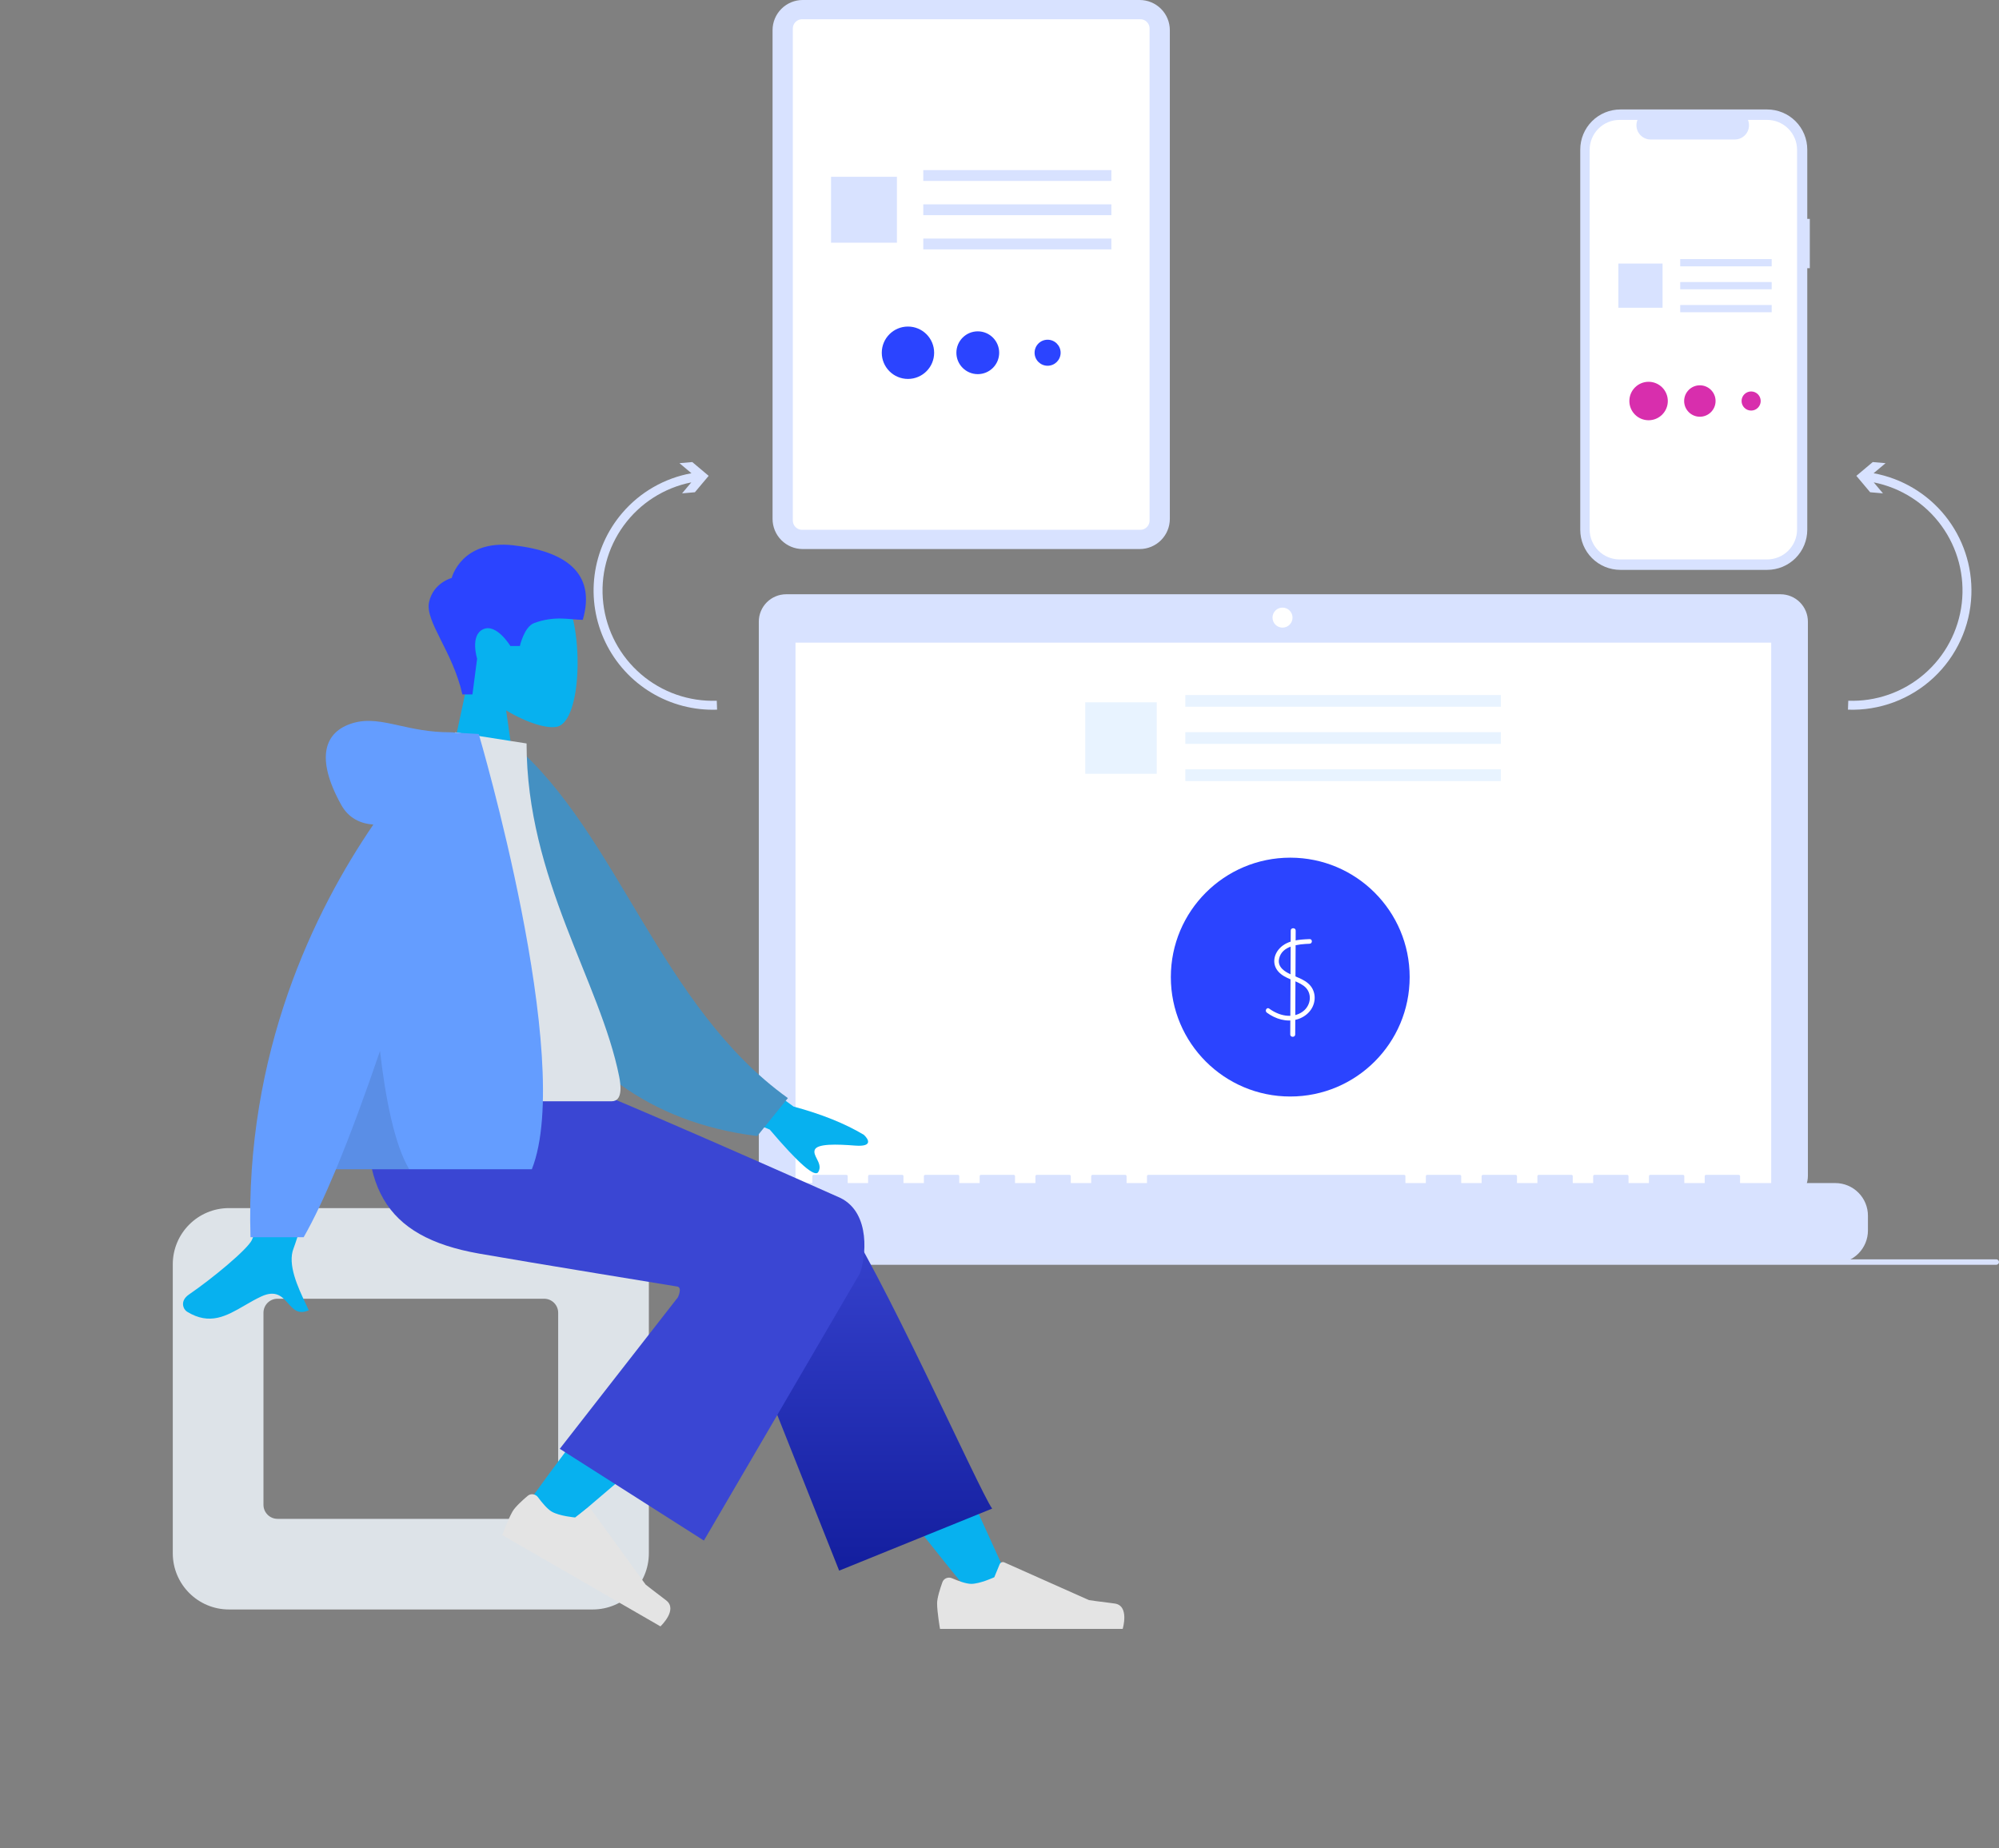 <?xml version="1.0" encoding="UTF-8"?>
<svg xmlns="http://www.w3.org/2000/svg" width="569" height="526" viewBox="0 0 569 526" fill="none">
  <rect x="0" y="0" width="569" height="526" fill="#808080" stroke="none"/>
  <path d="M515.147 62.297H514.427V42.573C514.427 41.074 514.132 39.59 513.558 38.204C512.984 36.819 512.143 35.561 511.083 34.501C510.023 33.441 508.765 32.6 507.38 32.026C505.995 31.453 504.51 31.157 503.011 31.157H461.223C459.723 31.157 458.239 31.453 456.854 32.026C455.469 32.6 454.21 33.441 453.15 34.501C452.09 35.561 451.249 36.819 450.676 38.204C450.102 39.589 449.807 41.074 449.807 42.573V150.782C449.807 153.809 451.009 156.713 453.15 158.854C455.291 160.995 458.195 162.198 461.222 162.198H503.011C506.039 162.198 508.942 160.995 511.083 158.854C513.224 156.713 514.427 153.809 514.427 150.782V76.337H515.147V62.297Z" fill="#D8E2FF"></path>
  <path d="M502.995 34.127H497.541C497.791 34.742 497.887 35.409 497.819 36.07C497.752 36.731 497.522 37.365 497.152 37.916C496.781 38.467 496.281 38.919 495.695 39.231C495.109 39.544 494.455 39.707 493.791 39.707H469.851C469.186 39.707 468.532 39.544 467.946 39.231C467.36 38.919 466.86 38.467 466.489 37.916C466.119 37.365 465.889 36.731 465.822 36.07C465.754 35.409 465.85 34.742 466.1 34.127H461.006C458.745 34.127 456.576 35.025 454.977 36.624C453.379 38.223 452.48 40.391 452.48 42.652V150.702C452.48 152.963 453.379 155.131 454.977 156.73C456.576 158.329 458.745 159.227 461.006 159.227H502.995C504.115 159.227 505.224 159.007 506.258 158.578C507.292 158.15 508.232 157.522 509.024 156.73C509.815 155.939 510.443 154.999 510.872 153.964C511.3 152.93 511.521 151.822 511.521 150.702V42.652C511.521 41.533 511.3 40.424 510.872 39.39C510.443 38.355 509.815 37.416 509.024 36.624C508.232 35.832 507.292 35.204 506.258 34.776C505.224 34.347 504.115 34.127 502.995 34.127Z" fill="white"></path>
  <path d="M504.295 73.743H478.261V75.806H504.295V73.743Z" fill="#D8E2FF"></path>
  <path d="M504.295 80.275H478.261V82.338H504.295V80.275Z" fill="#D8E2FF"></path>
  <path d="M504.295 86.807H478.261V88.869H504.295V86.807Z" fill="#D8E2FF"></path>
  <path d="M473.235 75.017H460.658V87.594H473.235V75.017Z" fill="#D8E2FF"></path>
  <path d="M469.258 119.612C472.28 119.612 474.731 117.162 474.731 114.139C474.731 111.116 472.28 108.666 469.258 108.666C466.235 108.666 463.785 111.116 463.785 114.139C463.785 117.162 466.235 119.612 469.258 119.612Z" fill="#D82EAD"></path>
  <path d="M483.853 118.612C486.323 118.612 488.325 116.609 488.325 114.139C488.325 111.669 486.323 109.667 483.853 109.667C481.383 109.667 479.38 111.669 479.38 114.139C479.38 116.609 481.383 118.612 483.853 118.612Z" fill="#D82EAD"></path>
  <path d="M498.447 116.859C499.95 116.859 501.168 115.641 501.168 114.138C501.168 112.635 499.95 111.417 498.447 111.417C496.945 111.417 495.727 112.635 495.727 114.138C495.727 115.641 496.945 116.859 498.447 116.859Z" fill="#D82EAD"></path>
  <path d="M324.408 156.271H228.479C226.205 156.269 224.025 155.364 222.418 153.757C220.81 152.149 219.905 149.969 219.903 147.695V8.576C219.905 6.302 220.81 4.122 222.418 2.515C224.025 0.907 226.205 0.003 228.479 0H324.408C326.682 0.003 328.862 0.907 330.47 2.515C332.077 4.122 332.982 6.302 332.984 8.576V147.695C332.982 149.969 332.077 152.149 330.47 153.757C328.862 155.364 326.682 156.269 324.408 156.271Z" fill="#D8E2FF"></path>
  <path d="M324.578 150.8H228.311C227.61 150.799 226.938 150.52 226.442 150.024C225.947 149.529 225.668 148.857 225.667 148.156V8.115C225.668 7.414 225.947 6.742 226.442 6.247C226.938 5.751 227.61 5.472 228.311 5.472H324.578C325.279 5.472 325.951 5.751 326.446 6.247C326.942 6.742 327.221 7.414 327.221 8.115V148.156C327.221 148.857 326.942 149.529 326.446 150.024C325.951 150.52 325.279 150.799 324.578 150.8Z" fill="white"></path>
  <path d="M316.342 48.42H262.8V51.496H316.342V48.42Z" fill="#D8E2FF"></path>
  <path d="M316.342 58.163H262.8V61.239H316.342V58.163Z" fill="#D8E2FF"></path>
  <path d="M316.342 67.904H262.8V70.981H316.342V67.904Z" fill="#D8E2FF"></path>
  <path d="M255.303 50.32H236.545V69.078H255.303V50.32Z" fill="#D8E2FF"></path>
  <path d="M258.443 107.852C262.559 107.852 265.896 104.515 265.896 100.399C265.896 96.282 262.559 92.945 258.443 92.945C254.327 92.945 250.99 96.282 250.99 100.399C250.99 104.515 254.327 107.852 258.443 107.852Z" fill="#2B44FF"></path>
  <path d="M278.318 106.488C281.682 106.488 284.409 103.762 284.409 100.398C284.409 97.034 281.682 94.308 278.318 94.308C274.955 94.308 272.228 97.034 272.228 100.398C272.228 103.762 274.955 106.488 278.318 106.488Z" fill="#2B44FF"></path>
  <path d="M298.193 104.102C300.24 104.102 301.898 102.443 301.898 100.397C301.898 98.35 300.24 96.691 298.193 96.691C296.147 96.691 294.488 98.35 294.488 100.397C294.488 102.443 296.147 104.102 298.193 104.102Z" fill="#2B44FF"></path>
  <path d="M506.815 169.142H223.779C222.756 169.142 221.743 169.343 220.798 169.735C219.853 170.126 218.994 170.7 218.271 171.423C217.547 172.147 216.973 173.006 216.582 173.951C216.19 174.896 215.989 175.909 215.989 176.932V334.634C215.989 336.7 216.81 338.682 218.271 340.143C219.732 341.604 221.713 342.425 223.779 342.425H506.815C508.881 342.425 510.862 341.604 512.323 340.143C513.784 338.682 514.605 336.7 514.605 334.634V176.932C514.605 174.866 513.784 172.884 512.323 171.423C510.862 169.962 508.881 169.142 506.815 169.142Z" fill="#D8E2FF"></path>
  <path d="M504.161 182.909H226.433V339.576H504.161V182.909Z" fill="white"></path>
  <path d="M365.06 178.635C366.633 178.635 367.908 177.36 367.908 175.787C367.908 174.214 366.633 172.938 365.06 172.938C363.487 172.938 362.211 174.214 362.211 175.787C362.211 177.36 363.487 178.635 365.06 178.635Z" fill="white"></path>
  <path d="M522.403 336.728H495.299V334.775C495.299 334.724 495.289 334.674 495.269 334.627C495.25 334.58 495.221 334.537 495.185 334.501C495.149 334.465 495.107 334.437 495.06 334.417C495.013 334.398 494.962 334.388 494.911 334.388H485.619C485.568 334.388 485.517 334.398 485.47 334.417C485.423 334.437 485.381 334.465 485.345 334.501C485.309 334.537 485.28 334.58 485.261 334.627C485.241 334.674 485.231 334.724 485.231 334.775V336.728H479.423V334.775C479.423 334.724 479.413 334.674 479.394 334.627C479.374 334.58 479.346 334.537 479.31 334.501C479.274 334.465 479.231 334.437 479.184 334.417C479.137 334.398 479.087 334.388 479.036 334.388H469.743C469.692 334.388 469.642 334.398 469.595 334.417C469.548 334.437 469.505 334.465 469.469 334.501C469.433 334.537 469.405 334.58 469.385 334.627C469.366 334.674 469.356 334.724 469.356 334.775V336.728H463.548V334.775C463.548 334.724 463.538 334.674 463.518 334.627C463.499 334.58 463.47 334.537 463.434 334.501C463.399 334.465 463.356 334.437 463.309 334.417C463.262 334.398 463.212 334.388 463.161 334.388H453.868C453.817 334.388 453.767 334.398 453.72 334.417C453.673 334.437 453.63 334.465 453.594 334.501C453.558 334.537 453.529 334.58 453.51 334.627C453.491 334.674 453.481 334.724 453.481 334.775V336.728H447.672V334.775C447.672 334.724 447.662 334.674 447.643 334.627C447.623 334.58 447.595 334.537 447.559 334.501C447.523 334.465 447.48 334.437 447.433 334.417C447.386 334.398 447.336 334.388 447.285 334.388H437.992C437.941 334.388 437.891 334.398 437.844 334.417C437.797 334.437 437.754 334.465 437.719 334.501C437.683 334.537 437.654 334.58 437.635 334.627C437.615 334.674 437.605 334.724 437.605 334.775V336.728H431.797V334.775C431.797 334.724 431.787 334.674 431.768 334.627C431.748 334.58 431.72 334.537 431.684 334.501C431.648 334.465 431.605 334.437 431.558 334.417C431.511 334.398 431.461 334.388 431.41 334.388H422.117C422.066 334.388 422.016 334.398 421.969 334.417C421.922 334.437 421.879 334.465 421.843 334.501C421.807 334.537 421.779 334.58 421.759 334.627C421.74 334.674 421.73 334.724 421.73 334.775V336.728H415.922V334.775C415.922 334.724 415.912 334.674 415.892 334.627C415.873 334.58 415.844 334.537 415.808 334.501C415.772 334.465 415.73 334.437 415.683 334.417C415.636 334.398 415.585 334.388 415.534 334.388H406.241C406.191 334.388 406.14 334.398 406.093 334.417C406.046 334.437 406.004 334.465 405.968 334.501C405.932 334.537 405.903 334.58 405.884 334.627C405.864 334.674 405.854 334.724 405.854 334.775V336.728H400.046V334.775C400.046 334.724 400.036 334.674 400.017 334.627C399.997 334.58 399.969 334.537 399.933 334.501C399.897 334.465 399.854 334.437 399.807 334.417C399.76 334.398 399.71 334.388 399.659 334.388H326.864C326.813 334.388 326.763 334.398 326.716 334.417C326.669 334.437 326.626 334.465 326.59 334.501C326.555 334.537 326.526 334.58 326.507 334.627C326.487 334.674 326.477 334.724 326.477 334.775V336.728H320.669V334.775C320.669 334.724 320.659 334.674 320.64 334.627C320.62 334.58 320.592 334.537 320.556 334.501C320.52 334.465 320.477 334.437 320.43 334.417C320.383 334.398 320.333 334.388 320.282 334.388H310.989C310.938 334.388 310.888 334.398 310.841 334.417C310.794 334.437 310.751 334.465 310.715 334.501C310.679 334.537 310.651 334.58 310.631 334.627C310.612 334.674 310.602 334.724 310.602 334.775V336.728H304.794V334.775C304.794 334.724 304.784 334.674 304.764 334.627C304.745 334.58 304.716 334.537 304.68 334.501C304.644 334.465 304.602 334.437 304.555 334.417C304.508 334.398 304.457 334.388 304.406 334.388H295.113C295.063 334.388 295.012 334.398 294.965 334.417C294.918 334.437 294.876 334.465 294.84 334.501C294.804 334.537 294.775 334.58 294.756 334.627C294.736 334.674 294.726 334.724 294.726 334.775V336.728H288.918V334.775C288.918 334.724 288.908 334.674 288.889 334.627C288.869 334.58 288.841 334.537 288.805 334.501C288.769 334.465 288.726 334.437 288.679 334.417C288.632 334.398 288.582 334.388 288.531 334.388H279.238C279.187 334.388 279.137 334.398 279.09 334.417C279.043 334.437 279 334.465 278.964 334.501C278.928 334.537 278.9 334.58 278.88 334.627C278.861 334.674 278.851 334.724 278.851 334.775V336.728H273.043V334.775C273.043 334.724 273.033 334.674 273.013 334.627C272.994 334.58 272.965 334.537 272.929 334.501C272.893 334.465 272.851 334.437 272.804 334.417C272.757 334.398 272.706 334.388 272.656 334.388H263.363C263.312 334.388 263.261 334.398 263.214 334.417C263.167 334.437 263.125 334.465 263.089 334.501C263.053 334.537 263.024 334.58 263.005 334.627C262.985 334.674 262.975 334.724 262.975 334.775V336.728H257.167V334.775C257.167 334.724 257.157 334.674 257.138 334.627C257.118 334.58 257.09 334.537 257.054 334.501C257.018 334.465 256.975 334.437 256.928 334.417C256.881 334.398 256.831 334.388 256.78 334.388H247.487C247.384 334.388 247.286 334.428 247.213 334.501C247.141 334.574 247.1 334.672 247.1 334.775V336.728H241.292V334.775C241.292 334.724 241.282 334.674 241.262 334.627C241.243 334.58 241.214 334.537 241.178 334.501C241.142 334.465 241.1 334.437 241.053 334.417C241.006 334.398 240.956 334.388 240.905 334.388H231.612C231.509 334.388 231.411 334.428 231.338 334.501C231.265 334.574 231.225 334.672 231.225 334.775V336.728H213.413C212.193 336.728 210.984 336.968 209.857 337.435C208.729 337.902 207.705 338.587 206.842 339.45C205.979 340.313 205.295 341.337 204.828 342.464C204.36 343.592 204.12 344.8 204.12 346.021V350.223C204.12 352.687 205.099 355.051 206.842 356.794C208.585 358.537 210.948 359.516 213.413 359.516H522.403C524.868 359.516 527.231 358.537 528.974 356.794C530.717 355.051 531.696 352.687 531.696 350.223V346.021C531.696 344.8 531.456 343.592 530.989 342.464C530.522 341.337 529.837 340.313 528.974 339.45C528.111 338.587 527.087 337.902 525.959 337.435C524.832 336.968 523.623 336.728 522.403 336.728Z" fill="#D8E2FF"></path>
  <path d="M427.204 197.826H337.394V201.163H427.204V197.826Z" fill="#E8F3FF"></path>
  <path d="M427.204 208.395H337.394V211.732H427.204V208.395Z" fill="#E8F3FF"></path>
  <path d="M427.204 218.963H337.394V222.3H427.204V218.963Z" fill="#E8F3FF"></path>
  <path d="M329.262 199.889H308.914V220.237H329.262V199.889Z" fill="#E8F3FF"></path>
  <path d="M177.111 146.015C182.177 140.082 189.137 136.083 196.814 134.694L193.403 131.829L197.051 131.513L201.719 135.436L197.795 140.104L194.147 140.421L196.777 137.295C189.038 138.831 182.162 143.227 177.518 149.605C172.874 155.983 170.802 163.877 171.716 171.713C172.629 179.55 176.461 186.755 182.448 191.894C188.434 197.033 196.137 199.729 204.022 199.445L204.113 201.987C197.527 202.223 191.014 200.537 185.37 197.133C179.726 193.73 175.195 188.756 172.332 182.82C169.468 176.884 168.395 170.242 169.243 163.706C170.092 157.17 172.826 151.023 177.111 146.015Z" fill="#D8E2FF"></path>
  <path d="M561.136 169.295C560.813 178.289 556.93 186.786 550.342 192.917C543.753 199.047 535 202.31 526.006 201.987L526.097 199.445C533.982 199.729 541.685 197.033 547.671 191.894C553.658 186.755 557.49 179.55 558.404 171.713C559.317 163.877 557.246 155.983 552.602 149.605C547.957 143.227 541.081 138.831 533.343 137.295L535.972 140.421L532.324 140.104L528.4 135.436L533.068 131.513L536.716 131.829L533.305 134.694C541.328 136.154 548.557 140.455 553.667 146.809C558.778 153.164 561.43 161.146 561.136 169.295Z" fill="#D8E2FF"></path>
  <path d="M568.227 359.984H161.891C161.686 359.984 161.49 359.903 161.345 359.758C161.2 359.613 161.119 359.417 161.119 359.212C161.119 359.007 161.2 358.811 161.345 358.666C161.49 358.521 161.686 358.439 161.891 358.439H568.227C568.432 358.439 568.628 358.521 568.773 358.666C568.918 358.811 568.999 359.007 568.999 359.212C568.999 359.417 568.918 359.613 568.773 359.758C568.628 359.903 568.432 359.984 568.227 359.984Z" fill="#D9E2FC"></path>
  <path d="M367.26 312.092C386.032 312.092 401.25 296.875 401.25 278.102C401.25 259.33 386.032 244.112 367.26 244.112C348.488 244.112 333.27 259.33 333.27 278.102C333.27 296.875 348.488 312.092 367.26 312.092Z" fill="#2B44FF"></path>
  <path d="M372.765 267.288C369.829 267.406 366.51 267.604 364.341 269.813C362.456 271.732 362.043 274.58 363.954 276.629C365.871 278.684 368.851 278.962 371.06 280.564C373.654 282.446 373.274 286.169 370.764 287.953C367.803 290.056 363.981 289.075 361.275 287.074C360.582 286.562 359.908 287.71 360.594 288.217C363.019 290.01 366.183 291.008 369.181 290.15C371.886 289.376 373.983 287.212 374.197 284.398C374.299 283.055 373.909 281.691 373.058 280.631C372.159 279.511 370.864 278.823 369.555 278.262C367.301 277.297 363.422 276.049 364.077 272.907C364.871 269.1 369.596 268.739 372.765 268.611C373.63 268.576 373.634 267.253 372.765 267.288Z" fill="white"></path>
  <path d="M367.396 264.848L367.261 294.446C367.257 295.314 368.667 295.315 368.671 294.446L368.806 264.848C368.81 263.981 367.4 263.98 367.396 264.848Z" fill="white"></path>
  <path fill-rule="evenodd" clip-rule="evenodd" d="M144.071 202.194C150.041 205.79 155.906 207.528 158.66 206.819C165.564 205.04 166.198 179.798 160.856 169.847C155.514 159.896 128.052 155.558 126.668 175.275C126.188 182.118 129.063 188.225 133.31 193.208L125.694 228.687H147.818L144.071 202.194Z" fill="#07B1EF"></path>
  <path fill-rule="evenodd" clip-rule="evenodd" d="M131.611 197.646C128.834 185.3 120.923 176.883 122.131 171.365C123.34 165.847 128.572 164.502 128.572 164.502C128.572 164.502 131.278 153.561 146.026 155.195C160.775 156.828 169.777 162.95 165.889 176.419C162.316 176.419 158.002 175.128 152.037 177.341C149.198 178.394 147.975 183.873 147.975 183.873H145.28C145.28 183.873 141.355 177.371 137.541 179.094C133.726 180.818 135.807 187.467 135.807 187.467L134.479 197.646H131.611Z" fill="#2B44FF"></path>
  <path fill-rule="evenodd" clip-rule="evenodd" d="M65.181 343.852C56.344 343.852 49.181 351.015 49.181 359.852V442.094C49.181 450.931 56.344 458.094 65.181 458.094H168.693C177.529 458.094 184.693 450.931 184.693 442.094V359.852C184.693 351.015 177.529 343.852 168.693 343.852H65.181ZM78.993 369.648C76.783 369.648 74.993 371.439 74.993 373.648V428.297C74.993 430.507 76.783 432.297 78.993 432.297H154.881C157.09 432.297 158.881 430.507 158.881 428.297V373.648C158.881 371.439 157.09 369.648 154.881 369.648H78.993Z" fill="#DDE3E8"></path>
  <path fill-rule="evenodd" clip-rule="evenodd" d="M276.103 453.488C257.927 431.306 245.63 414.862 239.209 404.155C228.216 385.822 219.219 369.509 216.38 363.277C209.609 348.417 231.967 341.459 237.027 348.39C244.686 358.881 261.042 391.892 286.096 447.423L276.103 453.488Z" fill="#07B1EF"></path>
  <path fill-rule="evenodd" clip-rule="evenodd" d="M238.858 447.039L205.033 361.943C197.799 346.431 232.735 336.234 238.052 343.454C250.123 359.843 278.812 424.498 282.409 429.381L238.858 447.039Z" fill="url(#paint0_linear_11910_13626)"></path>
  <path fill-rule="evenodd" clip-rule="evenodd" d="M148.771 429.972C155.36 420.367 179.326 388.05 192.38 374.679C196.131 370.837 199.791 367.149 203.253 363.712C213.543 353.497 234.034 370.666 223.763 379.971C198.184 403.142 160.864 434.422 157.746 437.211C153.375 441.12 144.63 436.009 148.771 429.972Z" fill="#07B1EF"></path>
  <path fill-rule="evenodd" clip-rule="evenodd" d="M153.14 426.155C152.444 425.215 151.103 424.989 150.209 425.746C148.71 427.013 146.642 428.893 145.882 430.209C144.635 432.367 142.962 436.923 142.962 436.923C145.468 438.368 187.991 462.904 187.991 462.904C187.991 462.904 193.096 458.118 189.581 455.474C186.067 452.829 183.781 451.013 183.781 451.013L168.286 429.678C167.955 429.222 167.313 429.129 166.867 429.473L163.701 431.909C163.701 431.909 159.257 431.521 157.069 430.258C155.778 429.513 154.21 427.6 153.14 426.155Z" fill="#E4E4E4"></path>
  <path fill-rule="evenodd" clip-rule="evenodd" d="M270.995 449.211C269.922 448.744 268.648 449.22 268.252 450.321C267.588 452.168 266.737 454.83 266.737 456.349C266.737 458.841 267.568 463.622 267.568 463.622C270.461 463.622 319.562 463.622 319.562 463.622C319.562 463.622 321.589 456.926 317.222 456.392C312.856 455.858 309.968 455.428 309.968 455.428L285.874 444.693C285.36 444.464 284.758 444.704 284.543 445.225L283.02 448.917C283.02 448.917 278.978 450.802 276.451 450.802C274.96 450.802 272.644 449.928 270.995 449.211Z" fill="#E4E4E4"></path>
  <path fill-rule="evenodd" clip-rule="evenodd" d="M192.862 366.193C192.862 366.193 150.692 359.327 136.37 356.803C109.154 352.007 101.218 337.37 105.91 305.435L156.055 305.435C166.009 308.307 239.236 340.969 239.236 340.969C248.02 345.327 246.384 358.175 244.779 362.408C244.68 362.667 200.357 438.482 200.357 438.482L159.337 412.365L192.939 369.271C192.939 369.271 194.27 366.591 192.862 366.193Z" fill="#3A46D3"></path>
  <path fill-rule="evenodd" clip-rule="evenodd" d="M225.881 314.954L196.475 293.374L189.975 309.433L219.094 321.501C227.329 331.169 231.934 335.2 232.909 333.593C233.731 332.237 233.089 330.969 232.497 329.8C232.036 328.89 231.606 328.04 231.922 327.258C232.646 325.471 238.178 325.659 243.42 326.062C248.662 326.465 247.134 324.133 245.87 322.982C240.519 319.781 233.856 317.105 225.881 314.954ZM71.672 352.98C74.373 347.503 83.573 294.119 83.573 294.119L102.837 294.195C102.837 294.195 84.995 351.759 83.573 355.281C81.726 359.856 84.864 366.504 86.991 371.012C87.32 371.709 87.626 372.355 87.884 372.934C84.932 374.255 83.513 372.659 82.018 370.976C80.33 369.076 78.543 367.065 74.336 369.021C72.711 369.777 71.173 370.67 69.67 371.543C64.48 374.558 59.713 377.328 53.227 373.328C52.198 372.694 51.072 370.307 53.794 368.441C60.577 363.793 70.351 355.658 71.672 352.98Z" fill="#07B1EF"></path>
  <path fill-rule="evenodd" clip-rule="evenodd" d="M138.319 213.331L146.29 211.965C175.866 237.499 188.014 286.554 224.267 312.54L215.541 323.35C152.649 315.568 137.061 255.732 138.319 213.331Z" fill="#4490C2"></path>
  <path fill-rule="evenodd" clip-rule="evenodd" d="M103.57 313.448C103.57 313.448 151.513 313.448 174.102 313.448C177.325 313.448 176.718 308.797 176.252 306.45C170.875 279.363 149.885 250.165 149.885 211.607L129.54 208.419C112.712 235.467 106.893 268.769 103.57 313.448Z" fill="#DDE3E9"></path>
  <path fill-rule="evenodd" clip-rule="evenodd" d="M95.639 332.796C92.469 340.405 89.361 347.044 86.432 352.144H71.305C69.677 299.554 89.6 259.088 106.272 234.689C102.57 234.424 99.229 232.876 97.117 229.067C89.681 215.657 92.366 208.274 100.313 205.847C104.683 204.513 108.793 205.424 113.712 206.514C117.738 207.406 122.306 208.419 128.003 208.419C128.004 208.419 128.006 208.419 128.008 208.419C128.56 208.419 129.063 208.456 129.519 208.527L136.269 208.912C136.269 208.912 163.679 301.753 151.388 332.796H95.639Z" fill="#649DFF"></path>
  <path fill-rule="evenodd" clip-rule="evenodd" d="M95.639 332.796C99.798 322.813 104.063 311.16 108.167 299.126C109.695 312.379 112.239 325.689 116.475 332.796H95.639Z" fill="black" fill-opacity="0.1"></path>
  <defs>
    <linearGradient id="paint0_linear_11910_13626" x1="243.23" y1="341.088" x2="243.23" y2="447.039" gradientUnits="userSpaceOnUse">
      <stop stop-color="#3A46D3"></stop>
      <stop offset="1" stop-color="#131E9E"></stop>
    </linearGradient>
  </defs>
</svg>
